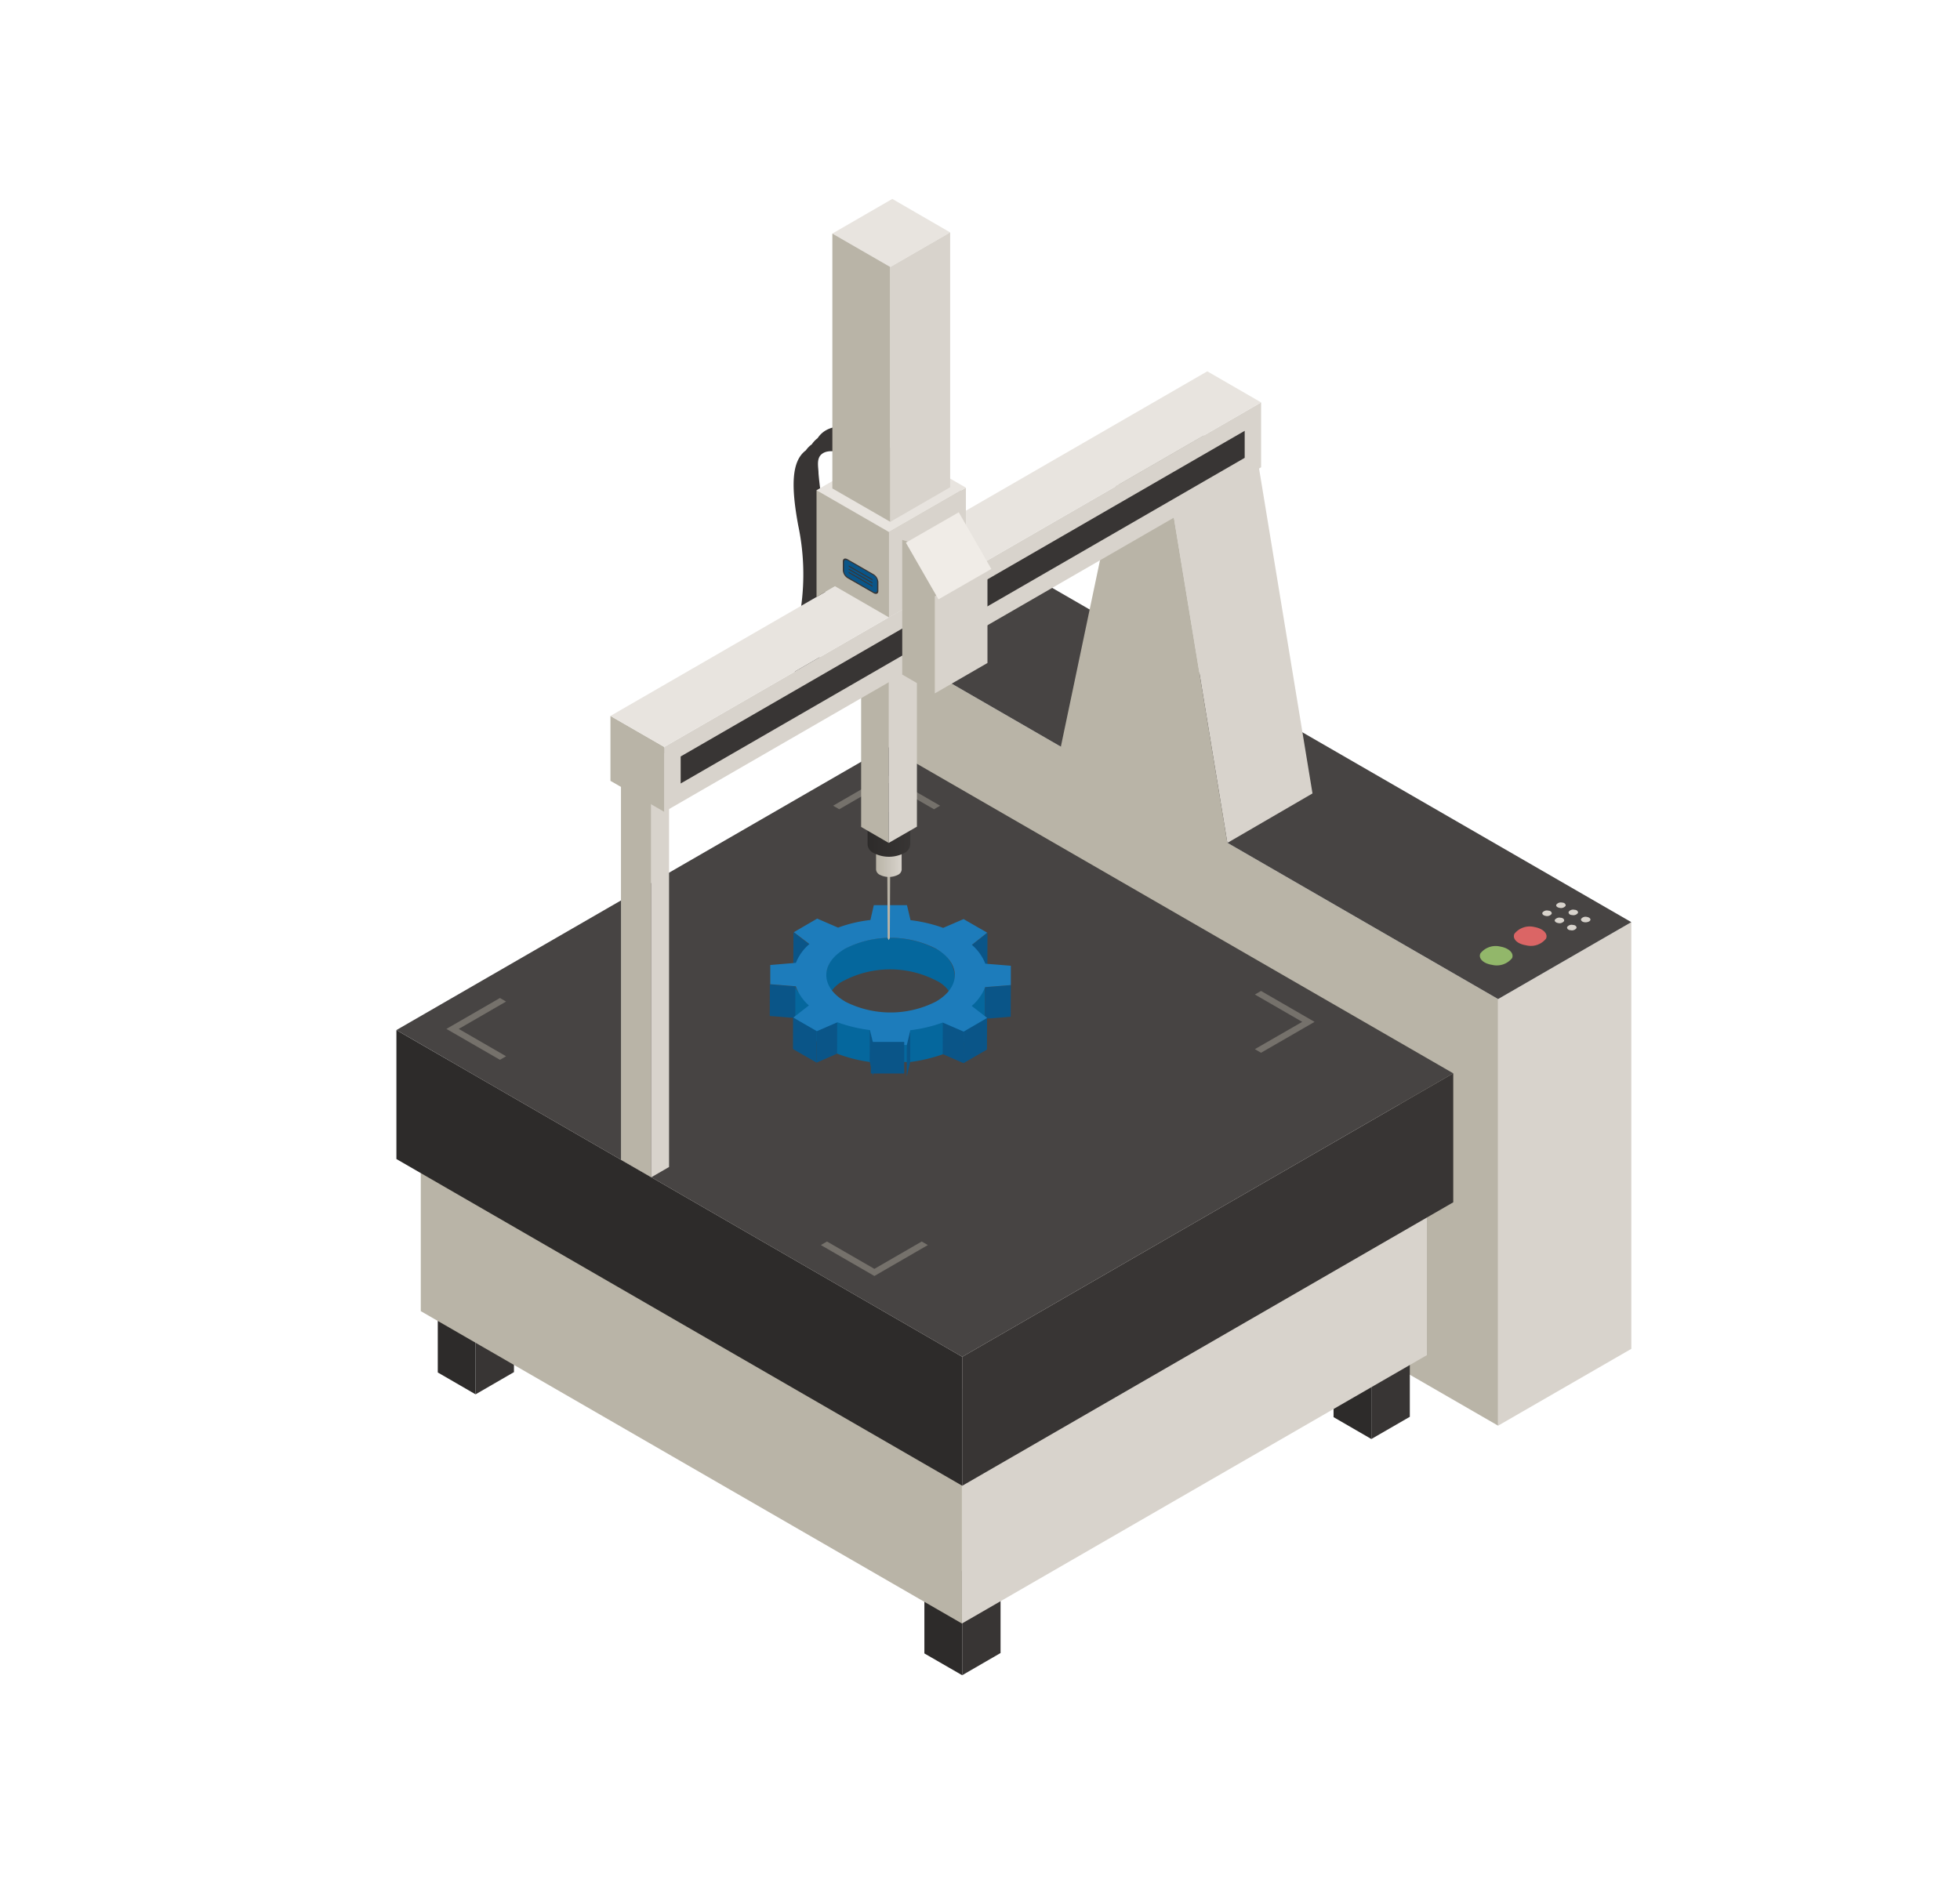 <svg id="_0" data-name="0" xmlns="http://www.w3.org/2000/svg" xmlns:xlink="http://www.w3.org/1999/xlink" viewBox="0 0 236.44 227.56"><defs><style>.cls-1{fill:#b9b4a7;}.cls-2{fill:#d8d3cc;}.cls-3{fill:#474443;}.cls-4{fill:#2d2b2a;}.cls-5{fill:#383534;}.cls-6{fill:#e8e4df;}.cls-7{fill:#92b76a;}.cls-8{fill:#db6565;}.cls-9{fill:#05679d;}.cls-10{fill:#0a5588;}.cls-11{fill:#1d7cbb;}.cls-12{opacity:0.4;}.cls-13{fill:#9f9b90;}.cls-14{fill:url(#铃琨眄_沭噤桢眚_7);}.cls-15{fill:url(#铃琨眄_沭噤桢眚_117);}.cls-16{fill:#f0ece7;}</style><linearGradient id="铃琨眄_沭噤桢眚_7" x1="105.68" y1="103.47" x2="108.77" y2="103.47" gradientUnits="userSpaceOnUse"><stop offset="0" stop-color="#b9b4a7"/><stop offset="1" stop-color="#d8d3cc"/></linearGradient><linearGradient id="铃琨眄_沭噤桢眚_117" x1="104.66" y1="100.66" x2="109.81" y2="100.66" gradientUnits="userSpaceOnUse"><stop offset="0" stop-color="#2d2b2a"/><stop offset="1" stop-color="#383534"/></linearGradient></defs><title>图标222</title><g id="Axonometric_Cube" data-name="Axonometric Cube"><polygon id="Cube_face_-_left" data-name="Cube face - left" class="cls-1" points="180.72 172.01 107.05 129.48 107.05 78.01 180.72 120.54 180.72 172.01"/><polygon id="Cube_face_-_right" data-name="Cube face - right" class="cls-2" points="196.79 162.74 180.72 172.01 180.72 120.54 196.79 111.26 196.79 162.74"/><polygon id="Cube_face_-_top" data-name="Cube face - top" class="cls-3" points="180.72 120.54 107.05 78.01 123.12 68.73 196.79 111.26 180.72 120.54"/></g><g id="Axonometric_Cube-2" data-name="Axonometric Cube"><polygon id="Cube_face_-_left-2" data-name="Cube face - left" class="cls-4" points="116.07 202.12 111.51 199.49 111.51 192.13 116.07 194.76 116.07 202.12"/><polygon id="Cube_face_-_right-2" data-name="Cube face - right" class="cls-5" points="120.7 199.44 116.07 202.12 116.07 194.76 120.7 192.09 120.7 199.44"/><polygon id="Cube_face_-_top-2" data-name="Cube face - top" class="cls-5" points="116.07 194.76 111.51 192.13 116.14 189.45 120.7 192.09 116.07 194.76"/></g><g id="Axonometric_Cube-3" data-name="Axonometric Cube"><polygon id="Cube_face_-_left-3" data-name="Cube face - left" class="cls-4" points="57.37 168.23 52.81 165.59 52.81 158.24 57.37 160.87 57.37 168.23"/><polygon id="Cube_face_-_right-3" data-name="Cube face - right" class="cls-5" points="62 165.55 57.37 168.23 57.37 160.87 62 158.19 62 165.55"/><polygon id="Cube_face_-_top-3" data-name="Cube face - top" class="cls-5" points="57.37 160.87 52.81 158.24 57.44 155.56 62 158.19 57.37 160.87"/></g><g id="Axonometric_Cube-4" data-name="Axonometric Cube"><polygon id="Cube_face_-_left-4" data-name="Cube face - left" class="cls-4" points="165.43 173.62 160.87 170.98 160.87 163.63 165.43 166.26 165.43 173.62"/><polygon id="Cube_face_-_right-4" data-name="Cube face - right" class="cls-5" points="170.07 170.94 165.43 173.62 165.43 166.26 170.07 163.58 170.07 170.94"/><polygon id="Cube_face_-_top-4" data-name="Cube face - top" class="cls-5" points="165.43 166.26 160.87 163.63 165.51 160.95 170.07 163.58 165.43 166.26"/></g><g id="Axonometric_Cube-5" data-name="Axonometric Cube"><polygon id="Cube_face_-_left-5" data-name="Cube face - left" class="cls-1" points="116.04 195.88 50.76 158.19 50.76 129.85 116.04 167.54 116.04 195.88"/><polygon id="Cube_face_-_right-5" data-name="Cube face - right" class="cls-2" points="172.13 163.5 116.04 195.88 116.04 167.54 172.13 135.16 172.13 163.5"/><polygon id="Cube_face_-_top-5" data-name="Cube face - top" class="cls-6" points="116.04 167.54 50.76 129.85 106.85 97.47 172.13 135.16 116.04 167.54"/></g><g id="Axonometric_Cube-6" data-name="Axonometric Cube"><polygon id="Cube_face_-_left-6" data-name="Cube face - left" class="cls-4" points="116.08 179.26 47.82 139.84 47.82 124.28 116.08 163.7 116.08 179.26"/><polygon id="Cube_face_-_right-6" data-name="Cube face - right" class="cls-5" points="175.31 145.06 116.08 179.26 116.08 163.7 175.31 129.5 175.31 145.06"/><polygon id="Cube_face_-_top-6" data-name="Cube face - top" class="cls-3" points="116.08 163.7 47.82 124.28 107.04 90.09 175.31 129.5 116.08 163.7"/></g><path class="cls-7" d="M181,114.21c1,.17,1.68.79,1.4,1.4a2.38,2.38,0,0,1-2.42.8c-1.05-.16-1.68-.78-1.39-1.39A2.35,2.35,0,0,1,181,114.21Z"/><path class="cls-8" d="M185.11,111.85c1,.17,1.67.79,1.39,1.4a2.33,2.33,0,0,1-2.41.8c-1.06-.16-1.68-.78-1.4-1.39A2.36,2.36,0,0,1,185.11,111.85Z"/><path class="cls-2" d="M186.77,109.87c.3,0,.48.23.4.4a.69.69,0,0,1-.7.24c-.3-.05-.48-.23-.4-.41A.68.68,0,0,1,186.77,109.87Z"/><path class="cls-2" d="M188.44,108.9c.31,0,.49.23.41.41a.7.7,0,0,1-.7.23c-.31-.05-.49-.23-.4-.4A.68.68,0,0,1,188.44,108.9Z"/><path class="cls-2" d="M188.26,110.73c.31,0,.49.23.41.41a.69.69,0,0,1-.7.23c-.3-.05-.48-.23-.4-.4A.68.68,0,0,1,188.26,110.73Z"/><path class="cls-2" d="M189.94,109.77c.3,0,.48.22.4.4a.68.68,0,0,1-.7.23c-.3,0-.48-.22-.4-.4A.67.67,0,0,1,189.94,109.77Z"/><path class="cls-2" d="M189.76,111.6c.3,0,.48.22.4.4a.67.67,0,0,1-.7.23c-.3,0-.48-.23-.4-.4A.67.67,0,0,1,189.76,111.6Z"/><path class="cls-2" d="M191.43,110.63c.31.05.49.23.41.4s-.4.28-.7.24-.48-.23-.4-.41A.67.67,0,0,1,191.43,110.63Z"/><path class="cls-9" d="M101,127.13a17.51,17.51,0,0,0,3.93,1l4.89,0a19,19,0,0,0,3.92-.93l3.48-2a5.81,5.81,0,0,0,1.62-2.27v-3.81c-4.14,4.65-21.46,4.32-22.88-.09l-.25,1.78.23,2a5.74,5.74,0,0,0,1.61,2.28Z"/><polygon class="cls-10" points="95.72 112.49 95.7 116.3 97.58 117.73 97.6 113.92 95.72 112.49"/><polygon class="cls-10" points="117.24 114.01 117.23 117.81 119.11 116.36 119.12 112.55 117.24 114.01"/><path class="cls-9" d="M112.88,114.47a12.1,12.1,0,0,0-11,0,3.83,3.83,0,0,0-2.25,3.15v3.81a3.83,3.83,0,0,1,2.25-3.15,12.08,12.08,0,0,1,11,0,3.88,3.88,0,0,1,2.29,3.19v-3.81A3.89,3.89,0,0,0,112.88,114.47Z"/><polygon class="cls-10" points="92.87 118.77 92.86 122.58 95.94 122.83 95.94 119.02 92.87 118.77"/><polygon class="cls-10" points="118.83 119.11 118.82 122.92 121.92 122.67 121.94 118.86 118.83 119.11"/><polygon class="cls-10" points="95.67 122.76 95.66 126.57 98.51 128.21 98.52 124.4 95.67 122.76"/><polygon class="cls-10" points="98.52 124.4 98.51 128.21 100.98 127.13 100.99 123.33 98.52 124.4"/><polygon class="cls-10" points="113.73 123.37 113.72 127.18 116.23 128.27 116.25 124.46 113.73 123.37"/><polygon class="cls-10" points="116.25 124.46 116.23 128.27 119.06 126.63 119.07 122.82 116.25 124.46"/><polygon class="cls-10" points="109.39 126.08 109.38 129.89 109.8 128.11 109.81 124.3 109.39 126.08"/><polygon class="cls-10" points="104.92 124.27 104.91 128.08 105.35 129.88 105.36 126.07 104.92 124.27"/><path class="cls-11" d="M116.25,124.46l-2.52-1.09a17.67,17.67,0,0,1-3.92.93l-.42,1.78h-4l-.44-1.8a18.06,18.06,0,0,1-3.93-.94l-2.47,1.07-2.85-1.64,1.88-1.46A5.61,5.61,0,0,1,96,119l-3.08-.25v-2.32l3.09-.26a5.81,5.81,0,0,1,1.63-2.27l-1.88-1.43,2.82-1.64,2.52,1.09A16.44,16.44,0,0,1,105,111l.41-1.79h4l.43,1.81a18,18,0,0,1,3.94.93l2.46-1.06,2.85,1.64L117.24,114a5.74,5.74,0,0,1,1.62,2.27l3.08.25v2.33l-3.1.25a5.74,5.74,0,0,1-1.62,2.27l1.86,1.44Zm-14.32-3.63a12.06,12.06,0,0,0,11,0c3-1.75,3-4.6,0-6.36a12.1,12.1,0,0,0-11,0c-3,1.76-3,4.6,0,6.35Z"/><rect class="cls-10" x="105.47" y="125.97" width="3.81" height="4.03" transform="matrix(0, -1, 1, 0, -20.92, 234.99)"/><path class="cls-5" d="M105.09,51.87c-3.46-.87-5.48-.5-6.46,1a2.91,2.91,0,0,0-.7.74,2.94,2.94,0,0,0-.72.73c-1.75,1.3-1.78,4.35-.93,9a28.6,28.6,0,0,1,.34,10,70.27,70.27,0,0,0-.77,8.61l3-1.94a65.6,65.6,0,0,1,.76-8.77,29.25,29.25,0,0,0-.28-9.88,40.21,40.21,0,0,1-.59-4.23c0-.74-.29-1.76.36-2.32.82-.71,2.32-.23,3.24,0l.66-.69c-.55-.13-1.07-.25-1.55-.32A14.26,14.26,0,0,1,103,54l.66-.69c-.54-.13-1-.25-1.53-.32a15.88,15.88,0,0,1,1.58.27l.66-.69c-.53-.13-1-.24-1.52-.32a15.94,15.94,0,0,1,1.57.28Z"/><g class="cls-12"><polygon class="cls-1" points="60.31 127.87 61.05 127.44 55.34 124.14 61.05 120.84 60.31 120.41 53.85 124.14 60.31 127.87"/><polygon class="cls-1" points="100.5 97.21 101.24 97.64 106.95 94.34 112.67 97.64 113.41 97.21 106.95 93.48 100.5 97.21"/><polygon class="cls-1" points="99.76 149.79 99.02 150.22 105.48 153.95 111.93 150.22 111.19 149.79 105.48 153.09 99.76 149.79"/><polygon class="cls-1" points="157.09 123.29 151.38 126.58 152.12 127.02 158.58 123.29 152.12 119.56 151.38 119.99 157.09 123.29"/></g><g id="Axonometric_Cube-7" data-name="Axonometric Cube"><polygon id="Cube_face_-_left-7" data-name="Cube face - left" class="cls-1" points="78.57 142.04 74.91 139.93 74.91 89.71 78.57 91.82 78.57 142.04"/><polygon id="Cube_face_-_right-7" data-name="Cube face - right" class="cls-2" points="80.71 140.8 78.57 142.04 78.57 91.82 80.71 90.58 80.71 140.8"/><polygon id="Cube_face_-_top-7" data-name="Cube face - top" class="cls-1" points="78.57 91.82 74.91 89.71 77.05 88.47 80.71 90.58 78.57 91.82"/></g><polygon class="cls-2" points="141.59 62.35 151.86 56.38 158.33 95.73 148.06 101.7 141.59 62.35"/><polygon class="cls-13" points="134.64 58.34 144.91 52.37 151.86 56.38 141.59 62.35 134.64 58.34"/><polygon class="cls-1" points="141.59 62.35 148.06 101.7 136.94 99.15 127.97 90.1 134.64 58.34 141.59 62.35"/><path class="cls-1" d="M107.21,101.81a.19.19,0,0,0-.19.19l.06,11.19.13.24.13-.24L107.4,102A.19.19,0,0,0,107.21,101.81Z"/><path class="cls-14" d="M108.76,101.14h-3.08v3.77a.78.78,0,0,0,.46.64,2.43,2.43,0,0,0,2.18,0,.77.77,0,0,0,.45-.63Z"/><path class="cls-15" d="M109.81,99.44a1.28,1.28,0,0,0-.75-1,4,4,0,0,0-3.65,0c-.67.39-.85.93-.63,1.43a1,1,0,0,1-.12-.36v2.42a1.25,1.25,0,0,0,.75,1,4,4,0,0,0,3.65,0,1.25,1.25,0,0,0,.75-1.06V99.44Z"/><g id="Axonometric_Cube-8" data-name="Axonometric Cube"><polygon id="Cube_face_-_left-8" data-name="Cube face - left" class="cls-1" points="107.21 101.7 103.88 99.77 103.88 77.31 107.21 79.23 107.21 101.7"/><polygon id="Cube_face_-_right-8" data-name="Cube face - right" class="cls-2" points="110.61 99.74 107.21 101.7 107.21 79.23 110.61 77.27 110.61 99.74"/></g><g id="Axonometric_Cube-9" data-name="Axonometric Cube"><polygon id="Cube_face_-_left-9" data-name="Cube face - left" class="cls-1" points="80.13 97.95 73.64 94.21 73.64 86.38 80.13 90.12 80.13 97.95"/><polygon id="Cube_face_-_right-9" data-name="Cube face - right" class="cls-2" points="152.13 56.38 80.13 97.95 80.13 90.12 152.13 48.55 152.13 56.38"/><polygon class="cls-5" points="82.11 91.27 150.15 51.98 150.15 55.24 82.11 94.53 82.11 91.27"/><polygon id="Cube_face_-_top-8" data-name="Cube face - top" class="cls-6" points="80.13 90.12 73.64 86.38 145.64 44.8 152.13 48.55 80.13 90.12"/></g><g id="Axonometric_Cube-10" data-name="Axonometric Cube"><polygon id="Cube_face_-_left-10" data-name="Cube face - left" class="cls-1" points="107.24 74.49 100.73 70.73 98.5 72.02 98.5 59.15 115.99 59.15 107.24 74.49"/><polygon id="Cube_face_-_right-10" data-name="Cube face - right" class="cls-2" points="116.52 69.13 107.24 74.49 107.24 64.19 116.52 58.84 116.52 69.13"/><polygon id="Cube_face_-_top-9" data-name="Cube face - top" class="cls-6" points="107.24 64.19 98.5 59.15 107.78 53.79 116.52 58.84 107.24 64.19"/></g><g id="Axonometric_Cube-11" data-name="Axonometric Cube"><polygon id="Cube_face_-_left-11" data-name="Cube face - left" class="cls-1" points="112.77 83.66 108.84 81.39 108.84 65.14 118.91 68.4 112.77 83.66"/><polygon id="Cube_face_-_right-11" data-name="Cube face - right" class="cls-2" points="119.12 79.99 112.77 83.66 112.77 71.94 119.12 68.28 119.12 79.99"/><rect id="Cube_face_-_top-10" data-name="Cube face - top" class="cls-16" x="110.31" y="62.78" width="7.33" height="7.86" transform="matrix(0.87, -0.5, 0.5, 0.87, -18.08, 66.01)"/></g><path class="cls-5" d="M102.26,69.77a1.22,1.22,0,0,1-.59-.94v-1.1c0-.33.26-.44.59-.25l3.11,1.79a1.22,1.22,0,0,1,.59.94v1.1c0,.33-.26.44-.59.25Z"/><path class="cls-10" d="M105.37,71.41l-3.11-1.8a.92.92,0,0,1-.44-.69v-1.1c0-.25.2-.33.44-.19l3.11,1.79a.92.92,0,0,1,.44.7v1.1C105.81,71.46,105.61,71.55,105.37,71.41Z"/><polygon class="cls-5" points="105.25 70.01 102.38 68.36 102.38 68.22 105.25 69.88 105.25 70.01"/><polygon class="cls-5" points="105.25 70.4 102.38 68.74 102.38 68.61 105.25 70.27 105.25 70.4"/><polygon class="cls-5" points="105.25 70.79 102.38 69.13 102.38 69 105.25 70.66 105.25 70.79"/><g id="Axonometric_Cube-12" data-name="Axonometric Cube"><polygon id="Cube_face_-_top-11" data-name="Cube face - top" class="cls-6" points="107.4 32.21 100.41 28.18 107.64 24 114.62 28.04 107.4 32.21"/><polygon id="Cube_face_-_left-12" data-name="Cube face - left" class="cls-1" points="107.4 62.96 100.41 58.93 100.41 28.18 107.4 32.21 107.4 62.96"/><polygon id="Cube_face_-_right-12" data-name="Cube face - right" class="cls-2" points="114.62 58.79 107.4 62.96 107.4 32.21 114.62 28.04 114.62 58.79"/></g></svg>
